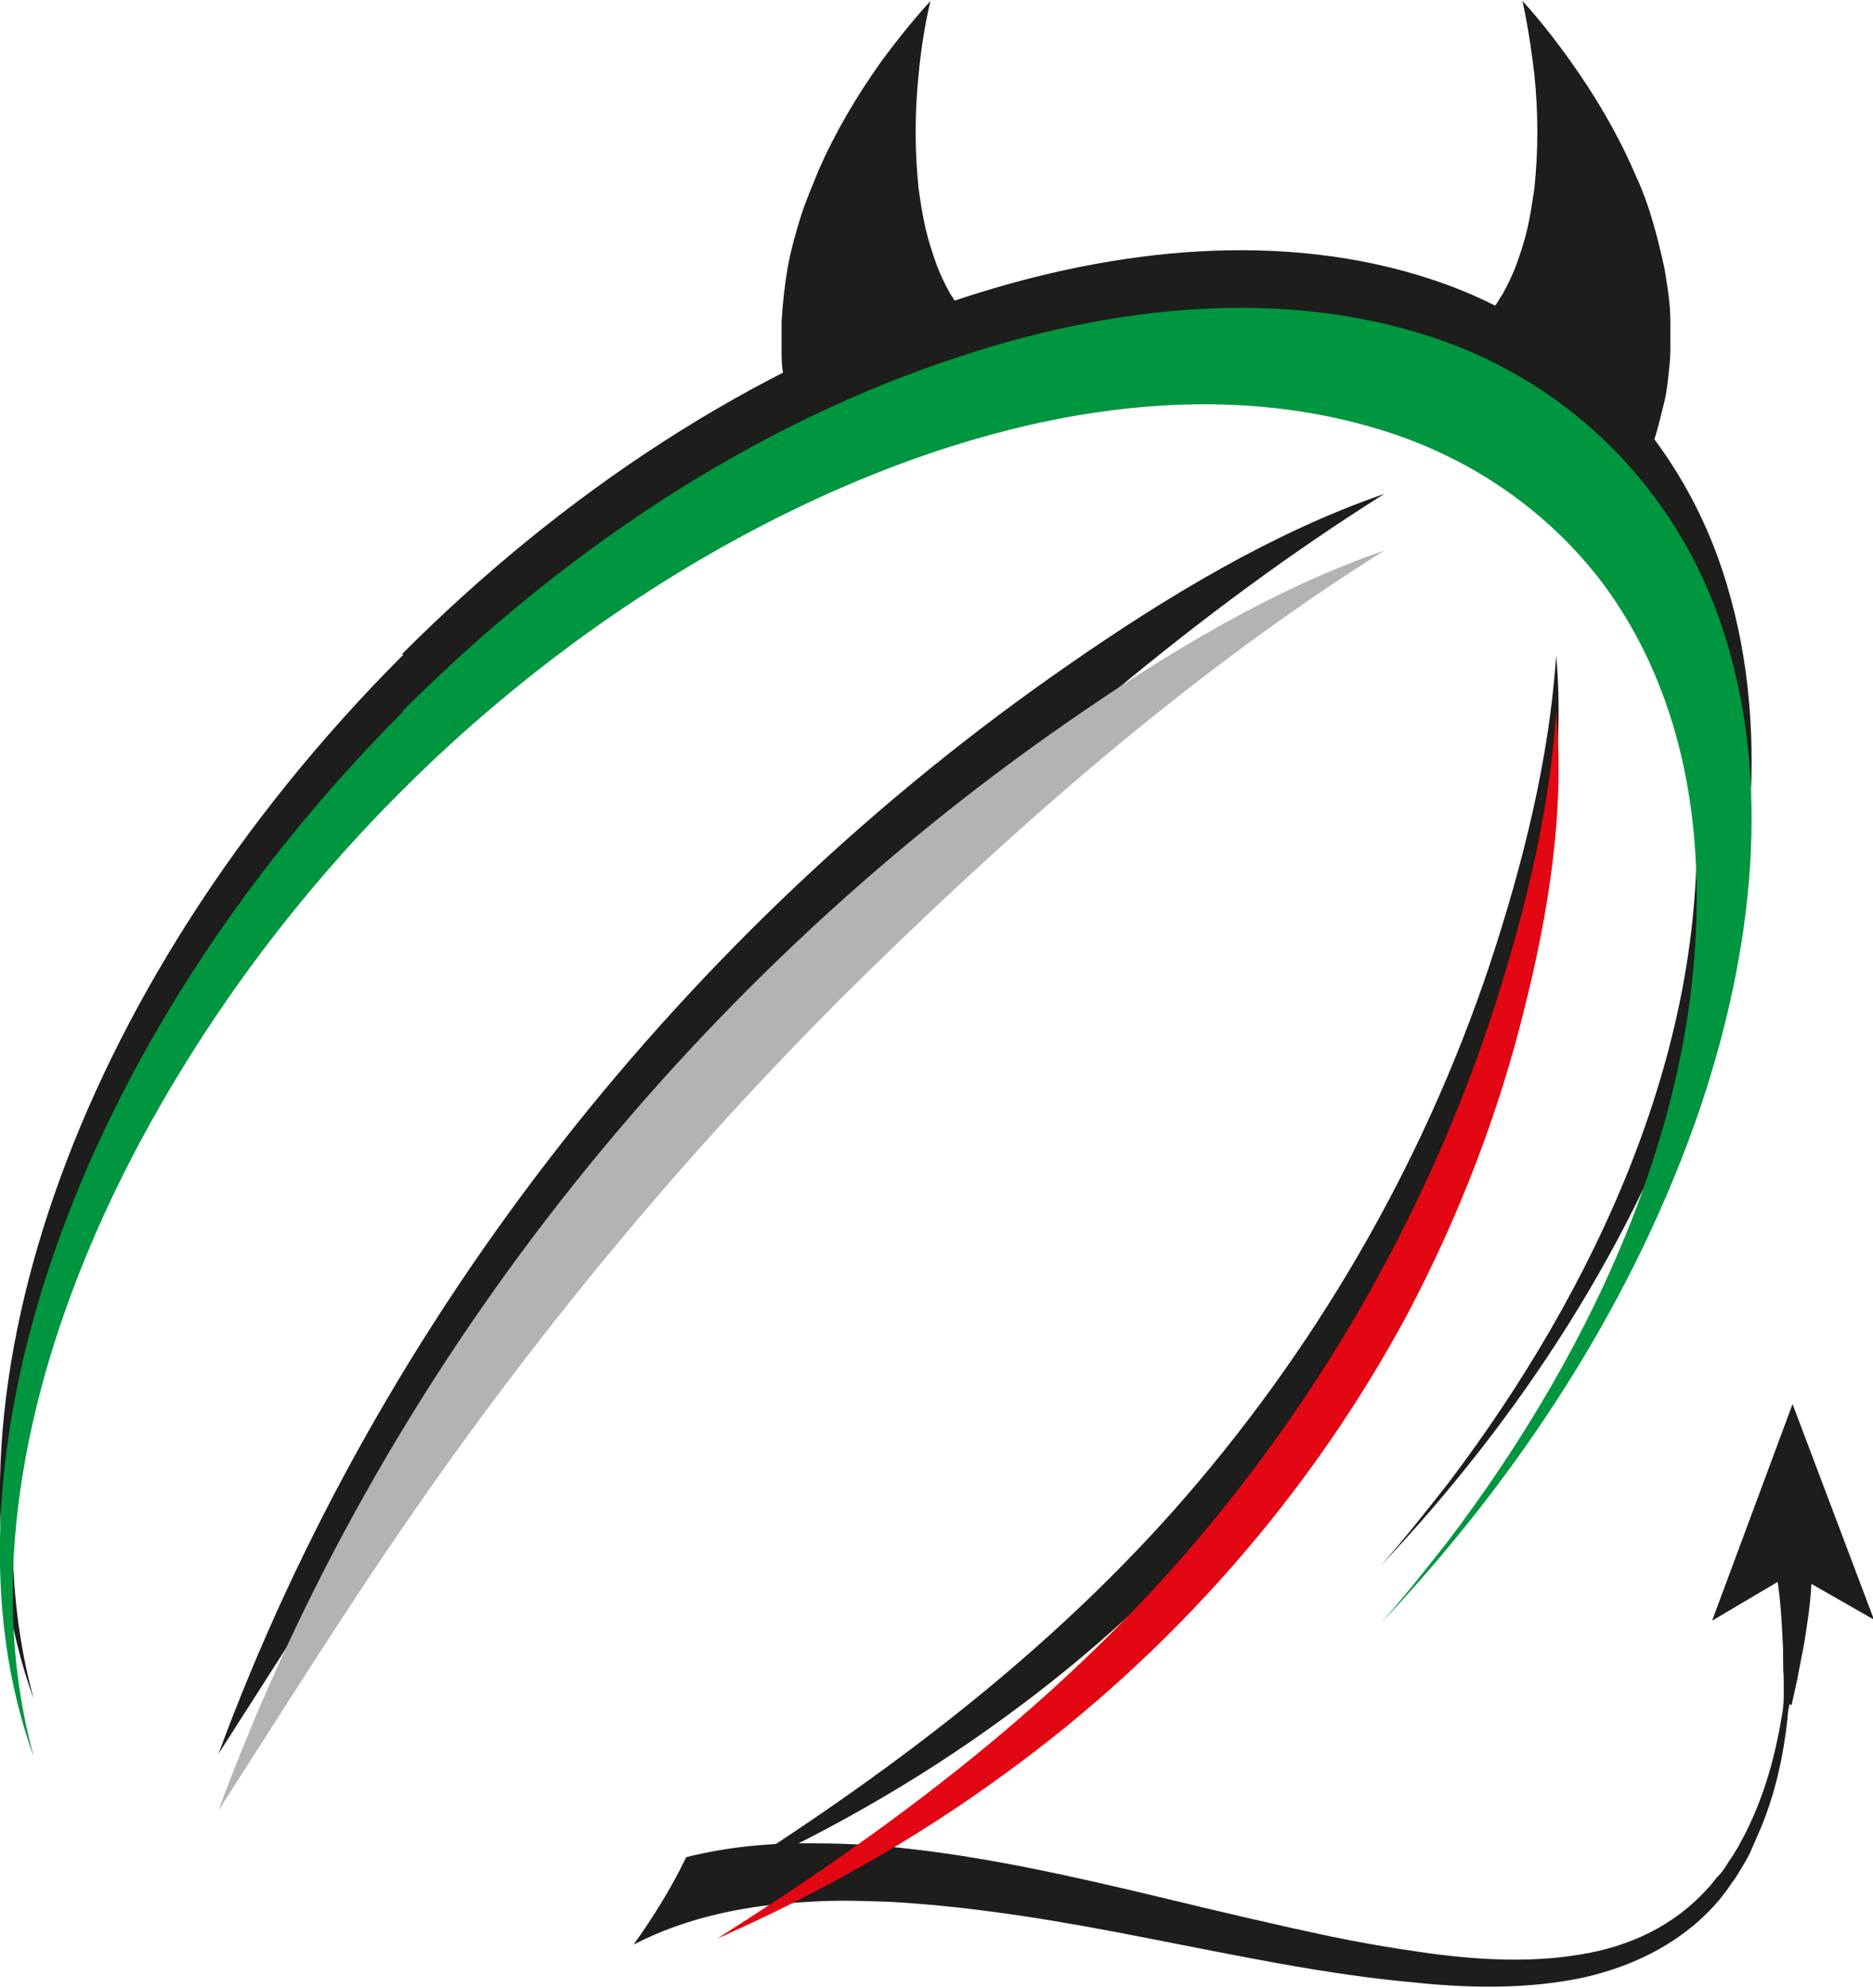 <?xml version="1.0" encoding="UTF-8"?>
<svg xmlns="http://www.w3.org/2000/svg" id="Livello_1" data-name="Livello 1" version="1.1" viewBox="0 0 188.6 200.1">
  <defs>
    <style>
      .cls-1 {
        fill: #1d1d1b;
      }

      .cls-1, .cls-2, .cls-3, .cls-4 {
        stroke-width: 0px;
      }

      .cls-2 {
        fill: #e30613;
      }

      .cls-3 {
        fill: #009640;
      }

      .cls-4 {
        fill: #b3b3b4;
      }
    </style>
  </defs>
  <path class="cls-1" d="M166.9,54.7c-.7-1.9-1.5-3.7-2.4-5.5.3-.6.7-1.4,1-2.2l.8-2c.3-.7.5-1.5.7-2.2.2-.8.4-1.6.6-2.4.2-.8.3-1.7.4-2.6.1-.9.2-1.8.2-2.7,0-.9,0-1.8,0-2.7,0-1.8-.3-3.6-.6-5.4-.4-1.8-.8-3.5-1.3-5.1-.5-1.7-1.1-3.2-1.8-4.7-1.7-3.9-3.9-7.6-6.4-11.1-2.7-3.8-4.8-6-4.8-6,0,0,.7,3,1.2,7.4.4,3.8.4,7.7,0,11.5-.2,1.3-.4,2.7-.7,4-.3,1.3-.7,2.5-1.1,3.6-.4,1.1-.9,2.1-1.4,3-.3.4-.5.9-.8,1.2-.3.4-.5.7-.8,1.1-.2.2-.3.3-.4.5-6.8-4.1-15.4-6.4-25.8-6.4s-19,2.3-25.8,6.4c-.1-.2-.3-.3-.4-.5-.3-.3-.6-.7-.8-1.1-.3-.4-.5-.8-.8-1.2-.5-.9-1-1.9-1.4-3-.4-1.1-.8-2.3-1.1-3.6-.3-1.3-.5-2.6-.7-4-.4-3.8-.4-7.7,0-11.5.4-4.4,1.2-7.4,1.2-7.4,0,0-2.1,2.2-4.9,6-2.5,3.5-4.7,7.2-6.4,11.1-.6,1.5-1.3,3.1-1.8,4.7-.5,1.6-1,3.4-1.3,5.1-.3,1.8-.5,3.6-.6,5.4,0,.9,0,1.8,0,2.7,0,.9,0,1.8.2,2.7.1.9.2,1.7.4,2.6.2.8.3,1.7.6,2.4.2.8.4,1.5.7,2.2l.8,2c.2.5.4.9.6,1.3,8.3-7,19-11.2,30.8-11.2h7.9c3.5,0,6.9.4,10.2,1.1.8.1,1.6.3,2.3.5.8.1,1.7.3,2.5.5h0c3.2.5,6.2,1.2,9.1,2.3,2.6.8,5.2,1.9,7.6,3.1l.6.3c2.9,1.4,5.7,3.2,8.3,5.2,1.2.9,2.3,1.8,3.5,2.8.8.6,1.5,1.2,2.2,1.9"></path>
  <path class="cls-1" d="M40.6,65.9C7,99.5-7.1,142.2,3.4,171c-6.1-22.3,1.8-46.7,13-66,13.7-23.7,34.4-44,58.6-57,18.8-10.1,42.3-17,63.5-10.7,8.9,2.6,16.8,7.8,22.5,15.1,6.1,7.9,9.1,17.7,9.7,27.6,1.6,25-10.1,49.8-24.9,69.3-2.2,2.8-4.4,5.6-6.8,8.3,14.1-14.9,25.7-32.7,32.3-52.2,5.1-15.3,7.3-32.5,2.1-48.1-4.6-13.8-15.2-24.5-29-29.1-15.2-5.1-32.1-3.2-47.2,1.7-21.5,6.9-40.8,20-56.7,35.9"></path>
  <path class="cls-1" d="M139.4,49.7c-18.8,11.8-35.9,26.7-51.8,42.2-17,16.6-32.5,35.1-46,54.6-6.8,9.8-13.1,19.9-19.6,30,16.3-44.1,47-82.9,85.6-109.6,9.8-6.8,20.5-13.3,31.8-17.2"></path>
  <path class="cls-1" d="M156.7,66c.9,9.9-.8,20.3-3.2,29.8-2.6,10.6-6.6,20.9-11.7,30.6-9.8,18.3-23.8,34.2-40.6,46.4-9,6.6-18.8,12.1-29,16.6,16.8-10.6,32.6-22.4,45.9-37.3,14.2-16,25.1-34.7,31.9-55,3.3-10,6-20.6,6.7-31.2"></path>
  <path class="cls-3" d="M40.6,71.6C7,105.3-7.1,148,3.4,176.8c-6.1-22.3,1.8-46.7,13-66,13.7-23.7,34.4-44,58.6-57,18.8-10.1,42.3-17,63.5-10.7,8.9,2.6,16.8,7.8,22.5,15.1,6.1,7.9,9.1,17.7,9.7,27.6,1.6,25-10.1,49.8-24.9,69.3-2.2,2.8-4.4,5.6-6.8,8.3,14.1-14.9,25.7-32.7,32.3-52.2,5.1-15.3,7.3-32.5,2.1-48.1-4.6-13.8-15.2-24.5-29-29.1-15.2-5.1-32.1-3.2-47.2,1.7-21.5,6.9-40.8,20-56.7,35.9"></path>
  <path class="cls-4" d="M139.4,55.4c-18.8,11.8-35.9,26.7-51.8,42.2-17,16.6-32.5,35.1-46,54.6-6.8,9.8-13.1,19.9-19.6,30,16.3-44.1,47-82.9,85.6-109.6,9.8-6.8,20.5-13.3,31.8-17.2"></path>
  <path class="cls-1" d="M180.4,171.6c.2-.9.4-1.8.6-2.7.2-1.2.5-2.5.7-3.7.3-1.9.6-3.8.7-5.8l6.3,3.6-8.2-21.7-8.1,21.8,6.6-3.9c.3,2,.4,3.9.5,5.9.1,1.2,0,2.4.1,3.6,0,1.4.1,2.7-.2,4.1-.6,3.6-1.6,7.6-3.6,11.6l-.8,1.5c-.3.5-.6,1-.9,1.4-.3.5-.6,1-1,1.4-.4.4-.7.9-1.1,1.3-3.4,3.8-7.9,5.9-12.9,6.7-5.3.9-11.1.5-16.4-.3-2.8-.4-5.7-.9-8.6-1.5-5.7-1.2-11.6-2.6-17.4-4-8.8-2.1-17.6-4.1-26.6-5-3-.3-5.9-.4-8.9-.4-4.1,0-8.1.4-12.1,1.4-1.5,3.1-3.3,6-5.3,8.8,5.4-2.8,11.5-4,17.6-4.3,2.7-.2,5.5-.1,8.3,0,8.8.5,17.5,2,26.1,3.7,8.8,1.7,17.6,3.6,26.5,4.4,5.6.6,11.7.7,17.2-.5,5.3-1.2,10.2-3.7,13.7-7.9.4-.5.8-1,1.1-1.5.4-.5.7-1,1-1.5.3-.5.6-1,.9-1.6l.7-1.6c1.9-4.2,2.7-8.4,3.1-12,0-.5.1-1,.2-1.4"></path>
  <path class="cls-2" d="M156.7,71.7c.9,9.9-.8,20.3-3.2,29.8-2.6,10.6-6.6,20.9-11.7,30.6-9.8,18.3-23.8,34.2-40.6,46.4-9,6.6-18.8,12.1-29,16.6,16.8-10.6,32.6-22.4,45.9-37.3,14.2-16,25.1-34.7,31.9-55,3.3-10,6-20.6,6.7-31.2"></path>
</svg>
